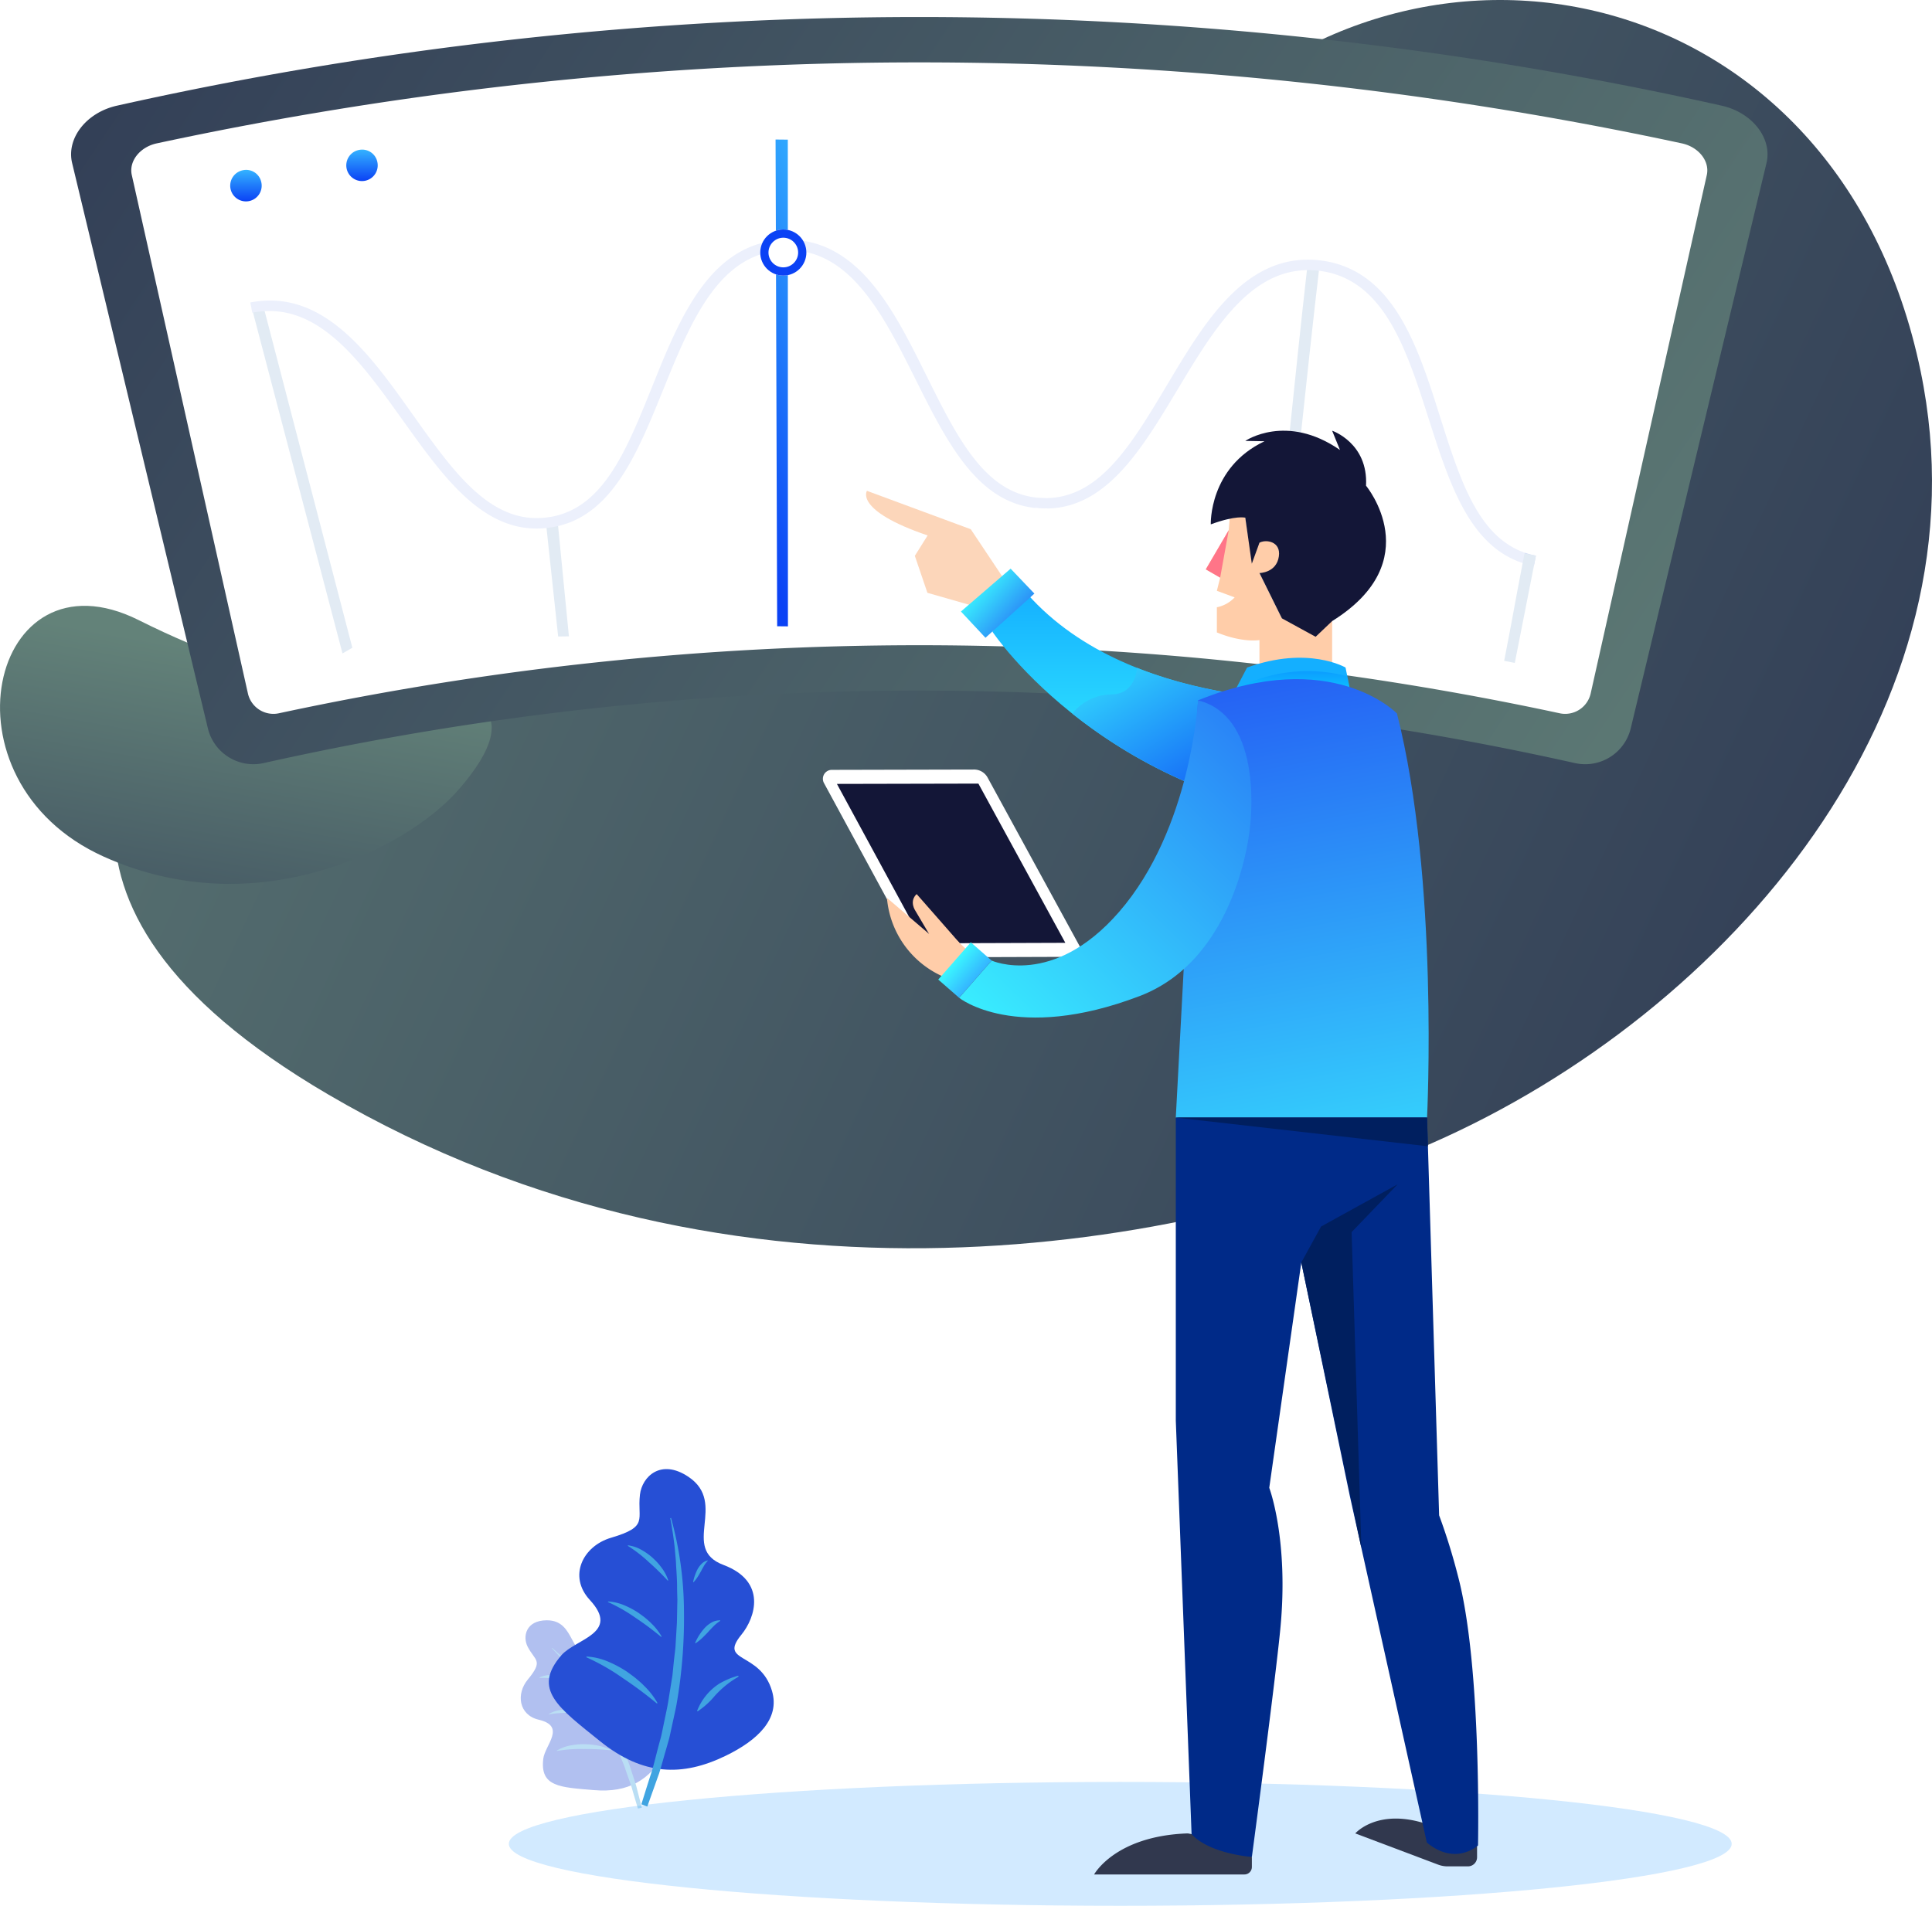 <svg xmlns="http://www.w3.org/2000/svg" xmlns:xlink="http://www.w3.org/1999/xlink" width="586.411" height="578.609" viewBox="0 0 586.411 578.609">
  <defs>
    <linearGradient id="linear-gradient" x1="-0.273" y1="0.193" x2="1.2" y2="0.723" gradientUnits="objectBoundingBox">
      <stop offset="0" stop-color="#638279"/>
      <stop offset="1" stop-color="#293250"/>
    </linearGradient>
    <linearGradient id="linear-gradient-2" x1="0.602" y1="0.314" x2="0.248" y2="1.578" xlink:href="#linear-gradient"/>
    <linearGradient id="linear-gradient-3" x1="-0.268" y1="0.105" x2="1.26" y2="0.554" gradientUnits="objectBoundingBox">
      <stop offset="0" stop-color="#293250"/>
      <stop offset="1" stop-color="#638279"/>
    </linearGradient>
    <linearGradient id="linear-gradient-4" x1="0.672" y1="-0.159" x2="0.5" y2="1" gradientUnits="objectBoundingBox">
      <stop offset="0" stop-color="#34b3ff"/>
      <stop offset="1" stop-color="#0b42f5"/>
    </linearGradient>
    <linearGradient id="linear-gradient-5" x1="0.5" y1="0" xlink:href="#linear-gradient-4"/>
    <filter id="Ellipse_25" x="221.753" y="60.675" width="32" height="32" filterUnits="userSpaceOnUse">
      <feOffset dy="3" input="SourceAlpha"/>
      <feGaussianBlur stdDeviation="3" result="blur"/>
      <feFlood flood-opacity="0.161"/>
      <feComposite operator="in" in2="blur"/>
      <feComposite in="SourceGraphic"/>
    </filter>
    <linearGradient id="linear-gradient-8" x1="0.5" x2="0.5" y2="1" gradientUnits="objectBoundingBox">
      <stop offset="0" stop-color="#14afff"/>
      <stop offset="1" stop-color="#3bfaff"/>
    </linearGradient>
    <linearGradient id="linear-gradient-9" x1="-0.324" x2="0.968" y2="1.128" gradientUnits="objectBoundingBox">
      <stop offset="0" stop-color="#3bfaff"/>
      <stop offset="1" stop-color="#0b42f5"/>
    </linearGradient>
    <linearGradient id="linear-gradient-10" x1="0.236" y1="0.178" x2="1.093" y2="0.904" gradientUnits="objectBoundingBox">
      <stop offset="0" stop-color="#3bfaff"/>
      <stop offset="1" stop-color="#2354f3"/>
    </linearGradient>
    <linearGradient id="linear-gradient-11" x1="-394.891" y1="1" x2="-394.891" gradientUnits="objectBoundingBox">
      <stop offset="0" stop-color="#00dfff"/>
      <stop offset="0.251" stop-color="#0cf"/>
      <stop offset="0.755" stop-color="#009bff"/>
      <stop offset="1" stop-color="#0082ff"/>
    </linearGradient>
    <linearGradient id="linear-gradient-12" x1="0.623" y1="1.441" x2="0.467" y2="-0.067" xlink:href="#linear-gradient-10"/>
    <linearGradient id="linear-gradient-13" x1="1.313" y1="-0.295" x2="0.079" y2="1.133" gradientUnits="objectBoundingBox">
      <stop offset="0" stop-color="#2354f3"/>
      <stop offset="1" stop-color="#3bfaff"/>
    </linearGradient>
    <linearGradient id="linear-gradient-14" x1="1.029" y1="0.481" x2="-0.047" y2="0.508" gradientUnits="objectBoundingBox">
      <stop offset="0" stop-color="#34b3ff"/>
      <stop offset="1" stop-color="#3bfaff"/>
    </linearGradient>
  </defs>
  <g id="Analysis" transform="translate(-292.247 -2138.325)">
    <g id="Group_223" data-name="Group 223" transform="translate(-1406.768 1504.512)">
      <path id="Path_282" data-name="Path 282" d="M2035.425,578.224c-63.209,66.3-144.436,126.489-250.142,145.606-51.9,9.384-74.956,34.128-75.334,62.524-.323,24.195,14.062,52.7,64.868,82.489,124.142,72.8,262.844,46.582,334.977,14.893,90.518-39.766,169.6-132.334,148.438-234.479C2233.521,530,2106.258,503.937,2035.425,578.224Z" transform="translate(23.729 97.204)" fill="url(#linear-gradient)"/>
      <path id="Path_283" data-name="Path 283" d="M1831.72,621.222c-23.307-.92-49.116-1.522-90.6-22.273-45.031-22.52-61.795,48.738-10.6,71.81,46.648,21.023,92.247-2.689,107.565-20.2C1861.062,624.3,1838.884,621.5,1831.72,621.222Z" transform="translate(0 223.138)" fill="url(#linear-gradient-2)"/>
      <g id="Group_218" data-name="Group 218" transform="translate(1720.589 638.984)">
        <path id="Path_289" data-name="Path 289" d="M2162.164,764.721a910.939,910.939,0,0,0-397.785,0,14.229,14.229,0,0,1-17-10.355q-20.617-85.885-41.235-171.761c-1.817-7.475,4.253-15.366,13.59-17.452a1115.4,1115.4,0,0,1,487.088,0c9.334,2.087,15.407,9.977,13.59,17.452q-20.618,85.88-41.238,171.761a14.227,14.227,0,0,1-17,10.355" transform="translate(-1705.818 -538.24)" fill="url(#linear-gradient-3)"/>
        <path id="Path_290" data-name="Path 290" d="M1747.012,734.3q-17.64-78.759-35.275-157.521c-.945-4.183,2.451-8.512,7.592-9.616a1101.619,1101.619,0,0,1,462.869,0c5.141,1.1,8.537,5.432,7.592,9.616q-17.635,78.759-35.273,157.521a7.939,7.939,0,0,1-9.495,5.867,924.635,924.635,0,0,0-388.518,0,7.939,7.939,0,0,1-9.492-5.867" transform="translate(-1693.309 -528.809)" fill="#fff"/>
        <path id="Path_291" data-name="Path 291" d="M1806.215,554.737q-2.559,73.839-5.119,147.683c-1.088-.052-2.179-.1-3.267-.147,1.554-49.234,4.672-147.7,4.672-147.7s2.474.107,3.713.166" transform="translate(-1606.928 -454.139) rotate(-2)" fill="url(#linear-gradient-4)"/>
        <path id="Path_292" data-name="Path 292" d="M1730.027,582.593q5.285,53.943,10.577,107.885-1.617.609-3.225,1.236-5.385-53.905-10.77-107.811C1727.747,583.461,1728.885,583.03,1730.027,582.593Z" transform="translate(-1741.816 -218.203) rotate(-9)" fill="#e2ebf4"/>
        <path id="Path_294" data-name="Path 294" d="M1777.578,565.418c1.1,10.887,2.195,22.775,3.3,33.662q-1.637.021-3.267.046c-1.205-10.886-2.407-22.773-3.609-33.659Z" transform="translate(-1629.772 -411.053)" fill="#e2ebf4"/>
        <path id="Path_295" data-name="Path 295" d="M1835.729,557.659c-4,34.01-8,75.017-12,109.028-1.085-.127-2.173-.254-3.255-.377,3.878-34.023,7.761-75.046,11.639-109.069Q1833.924,557.445,1835.729,557.659Z" transform="translate(-1456.844 -481.783)" fill="#e2ebf4"/>
        <path id="Union_4" data-name="Union 4" d="M1822.268,4292.055c-6.685-20.944-13.727-40.845-32.806-43.113a27.815,27.815,0,0,0-3.158-.181c-17.218,0-27.987,16.8-38.662,34.581-11.107,18.42-21.826,37.471-40.569,37.791,0-.016,0-.034,0-.051a17.56,17.56,0,0,1-3.307-.168,7.533,7.533,0,0,1-.03-1L1703.7,4321c-18.613-1.807-27.811-21.6-37.451-40.79-9.642-19.29-19.457-37.534-37.934-37.534-.352,0-.7.005-1.066.019-19.167.792-27.7,20.091-35.957,40.455-7.884,19.333-15.308,39.192-32.65,43.293q-.18-1.594-.361-3.185c15.248-3.9,21.953-22,29.7-41.15,8.21-20.439,17.516-41.685,39.148-42.582.413-.016.821-.023,1.224-.023,20.828,0,31.528,20.05,41.124,39.408,9.518,19.092,17.843,37.15,34.344,38.91,0,0,0,.005,0,.009l3.382.162c0-.011,0-.022,0-.034,16.644-.434,26.351-17.824,37.328-36.154,10.627-17.833,22.323-36.221,41.659-36.224a31.974,31.974,0,0,1,3.645.212c21.53,2.563,29.2,24.465,35.833,45.482,6.257,19.653,11.557,38.181,26.436,43.3-.2,1.047-.4,2.1-.609,3.146C1834.541,4332.246,1828.655,4311.905,1822.268,4292.055Zm33.129,43.4c-.064.312-.124.622-.184.935C1855.273,4336.074,1855.333,4335.764,1855.4,4335.452Zm-345.12-42.78c-11.573-16.2-23.158-31.5-39.291-31.5a26.982,26.982,0,0,0-5.195.514c-.2-1.038-.409-2.075-.612-3.111a31.078,31.078,0,0,1,5.981-.593c18.052,0,30.591,16.672,42.11,32.916,12.083,16.967,22.9,33.139,38.85,33.139a24.486,24.486,0,0,0,2.816-.166l.091-.01a24.315,24.315,0,0,0,3.251-.6q.181,1.594.361,3.185a28.044,28.044,0,0,1-3.241.564l-.092.009h0a27.649,27.649,0,0,1-3.244.194C1534.271,4327.21,1522.439,4309.631,1510.277,4292.672Zm44.78,32.215-.12-1.021Z" transform="translate(-1410.788 -4171.917)" fill="#ecf0fc"/>
        <path id="Path_300" data-name="Path 300" d="M1845.388,589.528c-.2,1.047-.4,2.1-.608,3.146a28.43,28.43,0,0,0,3.288.844c.143-.726.286-1.449.432-2.176.06-.314.12-.625.184-.936a24.059,24.059,0,0,1-3.3-.878" transform="translate(-1404.075 -426.872)" fill="#d2dcf7"/>
        <path id="Path_301" data-name="Path 301" d="M1730.5,556.587a4.776,4.776,0,1,1-5.55-3.622A4.688,4.688,0,0,1,1730.5,556.587Z" transform="translate(-1672.767 -506.459)" fill="url(#linear-gradient-5)"/>
        <path id="Path_302" data-name="Path 302" d="M1736.055,555.644a4.773,4.773,0,1,1-5.49-3.71A4.688,4.688,0,0,1,1736.055,555.644Z" transform="translate(-1660.717 -508.668)" fill="url(#linear-gradient-5)"/>
        <path id="Path_303" data-name="Path 303" d="M1741.624,554.8a4.769,4.769,0,1,1-5.426-3.8A4.691,4.691,0,0,1,1741.624,554.8Z" transform="translate(-1648.64 -510.678)" fill="url(#linear-gradient-5)"/>
        <path id="Path_296" data-name="Path 296" d="M1852.608,614.526c-4.456,22.666-1.954,9.9-6.41,32.567q-1.613-.319-3.222-.628c4.374-22.682,1.793-9.929,6.169-32.614" transform="translate(-1407.992 -451)" fill="#e2ebf4"/>
        <g transform="matrix(1, 0, 0, 1, -21.57, -5.17)" filter="url(#Ellipse_25)">
          <g id="Ellipse_25-2" data-name="Ellipse 25" transform="translate(230.75 66.67)" fill="#fff" stroke="#0b42f5" stroke-width="2.5">
            <circle cx="7" cy="7" r="7" stroke="none"/>
            <circle cx="7" cy="7" r="5.75" fill="none"/>
          </g>
        </g>
      </g>
      <g id="Group_222" data-name="Group 222" transform="translate(1948.783 764.584)">
        <g id="Group_219" data-name="Group 219" transform="translate(13.099 18.24)">
          <path id="Path_304" data-name="Path 304" d="M1898.105,626.912s-63.647,3.891-95.047-34.007l-9.063,13.234s35.146,53.023,112.484,58.6C1906.479,664.741,1911.6,644.127,1898.105,626.912Z" transform="translate(-1755.644 -563.379)" fill="url(#linear-gradient-8)"/>
          <path id="Path_305" data-name="Path 305" d="M1801.641,614.446a154.14,154.14,0,0,0,38.444,22.368l28.036-8.208-.765-18.432c-11.731-.672-29.158-2.9-46.1-9.635,0,0-.266,8.072-7.834,8.072A15.416,15.416,0,0,0,1801.641,614.446Z" transform="translate(-1739.039 -546.803)" fill="url(#linear-gradient-9)"/>
          <path id="Path_306" data-name="Path 306" d="M1843.293,640.169l3.469-36.541-29.123,30.829A163.991,163.991,0,0,0,1843.293,640.169Z" transform="translate(-1704.3 -540.095)" fill="#ffb500"/>
          <path id="Path_307" data-name="Path 307" d="M1823.176,609.487l-9.492-14.227L1782.173,583.6s-3.968,5.915,18.42,13.551l-3.885,6.191,3.822,11.224,12.584,3.6,2.062,3.346Z" transform="translate(-1781.901 -583.595)" fill="#fcd6ba"/>
          <path id="Path_308" data-name="Path 308" d="M1790.983,604.057l15.082-13.008,7.214,7.565-14.854,13.413Z" transform="translate(-1762.181 -567.409)" fill="url(#linear-gradient-10)"/>
        </g>
        <g id="Group_221" data-name="Group 221" transform="translate(0 13.274)">
          <path id="Path_309" data-name="Path 309" d="M1827.765,612.715l29.7,54.412-50.654.171L1778.1,614.38a2.711,2.711,0,0,1,2.378-4.005l43.169-.1A4.673,4.673,0,0,1,1827.765,612.715Z" transform="translate(-1777.772 -520.687)" fill="#fff"/>
          <path id="Path_310" data-name="Path 310" d="M1822.054,611.625l26.387,48.34-43.068.146-26.258-48.393Z" transform="translate(-1774.854 -517.765)" fill="#131637"/>
          <path id="Path_311" data-name="Path 311" d="M2170.953,726.107c0,10.384-83.1,18.8-185.6,18.8s-185.577-8.42-185.577-18.8,83.087-18.8,185.577-18.8S2170.953,715.721,2170.953,726.107Z" transform="translate(-1895.106 -310.347)" fill="#d2eaff"/>
          <g id="Group_220" data-name="Group 220" transform="translate(19.444)">
            <path id="Path_312" data-name="Path 312" d="M1816.321,592.991l-.844,5.561,5.209.566,2-3.8Z" transform="translate(-1715.341 -558.226)" fill="#fff"/>
            <path id="Path_313" data-name="Path 313" d="M1830.707,633.855v-8.347s-5.049.929-12.93-2.318v-7.637a10.158,10.158,0,0,0,5.4-3l-5.4-2,1-4-4.361-2.515,6.958-11.88.6-7,4.4,3,2,12.8,2.331-5s4.142-2.258,5.667,1.8a5.439,5.439,0,0,1-5.667,7.4l6.81,13.758,15.251.837v14.1Z" transform="translate(-1717.64 -575.228)" fill="#ffcda9"/>
            <path id="Path_314" data-name="Path 314" d="M1854.847,585.457c-18.077,1.2-25.017-2.718-30.563-3.428-1.716,10.244,2.236,6.727-6.086,13.13l1.982,13.961,2.322-6.359c1.992-1.11,6.539-.409,5.889,4.135-.72,5.039-5.889,5.062-5.889,5.062l6.809,13.758,10.237,5.6,5.015-4.767c29.291-18.255,10.285-41.1,10.285-41.1Z" transform="translate(-1709.434 -582.029)" fill="#131637"/>
            <path id="Path_315" data-name="Path 315" d="M1851.22,602.555s-11.322-6.7-29.894,0L1817,610.817l35.51-1.839Z" transform="translate(-1712.024 -543.929)" fill="#14afff"/>
            <path id="Path_316" data-name="Path 316" d="M1817.309,606.173a47.24,47.24,0,0,1,33.783-3.768l.761,3.78-22.394,1.161-12.15-1.174Z" transform="translate(-1711.362 -541.137)" opacity="0.4" fill="url(#linear-gradient-11)"/>
            <path id="Path_317" data-name="Path 317" d="M1821.378,587.368l-2.6,14.4-4.359-2.515Z" transform="translate(-1717.64 -570.436)" fill="#ff7588"/>
            <path id="Path_318" data-name="Path 318" d="M1878.672,612.055s-19.669-20.526-60.381-3.99l-6.745,126.676h76.263S1891.475,662.248,1878.672,612.055Z" transform="translate(-1723.875 -539.48)" fill="url(#linear-gradient-12)"/>
            <path id="Path_319" data-name="Path 319" d="M1808.95,639.119l-12.022-11.484-.239,5.864L1783.9,622.564a28.725,28.725,0,0,0,18.106,24.344Z" transform="translate(-1783.902 -494.011)" fill="#ffcda9"/>
            <path id="Path_320" data-name="Path 320" d="M1800.558,637.036l-6.5-7.418-6.508-7.415s-2.16,1.665-.621,4.678l4.37,7.4" transform="translate(-1778.526 -494.795)" fill="#ffcda9"/>
            <path id="Path_321" data-name="Path 321" d="M1863.318,603.655s-2,38.936-23.947,64.215c-20.119,23.174-38.685,14.795-38.685,14.795l-9.875,11.3s17.09,13.824,54.735-.51c30.018-11.43,33.5-50.939,33.5-50.939S1883.806,608.745,1863.318,603.655Z" transform="translate(-1768.902 -535.07)" fill="url(#linear-gradient-13)"/>
            <rect id="Rectangle_108" data-name="Rectangle 108" width="8.419" height="15.006" transform="translate(25.445 142.053) rotate(41.153)" fill="url(#linear-gradient-14)"/>
            <path id="Path_322" data-name="Path 322" d="M1851.611,719.279v3.048a2.261,2.261,0,0,1-2.261,2.261h-45.621s6.352-11.718,28.451-12.464A61.433,61.433,0,0,1,1851.611,719.279Z" transform="translate(-1740.849 -299.539)" fill="#31384e"/>
            <path id="Path_323" data-name="Path 323" d="M1865.69,717.918v4.529a2.766,2.766,0,0,1-2.765,2.766h-6.175a8.092,8.092,0,0,1-2.865-.52l-25.162-9.485s6.743-7.824,21.715-2.845Z" transform="translate(-1686.575 -302.622)" fill="#31384e"/>
            <path id="Path_324" data-name="Path 324" d="M1887.809,643.6l3.666,120.755a186.02,186.02,0,0,1,5.766,18.607c7.192,27.293,6.035,81.607,6.035,81.607s-6.774,6.362-15.536-.872L1864.366,758.46l-14.722-70.872L1839.915,756s6,15.79,3.349,42.944c-1.652,16.938-8.626,69.13-8.626,69.13s-12.86-.923-18.3-6.926l-4.789-125.534V643.6Z" transform="translate(-1723.875 -448.337)" fill="#002a88"/>
            <path id="Path_325" data-name="Path 325" d="M1823.559,673.712l6-10.918,23.221-12.806-13.952,14.5,2.967,95.9Z" transform="translate(-1697.791 -434.462)" fill="#001f5f"/>
            <path id="Path_326" data-name="Path 326" d="M1811.547,643.6l76.525,8.705-.264-8.705Z" transform="translate(-1723.875 -448.336)" fill="#001f5f"/>
          </g>
        </g>
        <path id="Path_327" data-name="Path 327" d="M1825.369,604.247s-2.817-.8-10.472,2.023c0,0-.625-17.218,16.314-25.232l-5.842-.1s12.429-8.547,28.74,2.743l-2.375-5.842s10.976,3.72,10.285,16.7c-7.91,7.964-19.368,6.5-19.368,6.5Z" transform="translate(-1697.162 -577.844)" fill="#131637"/>
      </g>
    </g>
    <g id="Group_226" data-name="Group 226" transform="translate(997.43 -13.725) rotate(22)">
      <g id="Group_225" data-name="Group 225" transform="matrix(0.829, -0.559, 0.559, 0.829, 3146.09, 7142.499)" opacity="0.36">
        <path id="Path_244" data-name="Path 244" d="M9.55.026C3.172-.4,1.838,4.468,3.2,7.634c1.933,4.486,4.608,4.408-.663,9.952-3.89,4.09-3.489,10.532,2.454,12.381,8.307,2.584,1.37,7.8.572,11.914-1.646,8.5,4.525,9,14.693,10.585,10.439,1.626,17.088-1.989,22.26-9.626,3.82-5.638,5.525-11.374,1.49-15.221-5.8-5.524-11.643.584-10.493-6.43.689-4.2-.868-11.336-9.68-9.872S18.737.639,9.55.026Z" transform="translate(298.525 -5208.703) rotate(8)" fill="#264fd5"/>
        <path id="Path_245" data-name="Path 245" d="M23.865,50.271l-.408-2.224L22.642,43.6c-.325-1.472-.721-2.927-1.08-4.392l-.55-2.193c-.2-.727-.449-1.439-.671-2.159-.465-1.434-.9-2.879-1.391-4.3a96.352,96.352,0,0,0-7.757-16.316A68,68,0,0,0,.109,0L0,.125q.754.837,1.447,1.73c.484.571.94,1.168,1.393,1.764s.9,1.2,1.323,1.814.876,1.209,1.265,1.85c.818,1.249,1.666,2.471,2.4,3.768.378.641.773,1.27,1.162,1.9l1.078,1.953,1.072,1.951.995,1.992,1,1.99c.334.662.6,1.357.9,2.034.289.683.6,1.354.9,2.031l.457,1.013c.144.341.267.691.4,1.037L17.39,31.11c.5,1.4.937,2.815,1.409,4.222.225.706.481,1.4.682,2.119s.371,1.437.574,2.151c.387,1.434.816,2.859,1.171,4.3.3,1.457.619,2.91.948,4.364l.49,2.184" transform="translate(307.736 -5198.793) rotate(8)" fill="#40a4e1"/>
        <path id="Path_246" data-name="Path 246" d="M12.249,1.741A11.039,11.039,0,0,0,9.3.548C8.8.4,8.282.319,7.769.218,7.254.136,6.733.09,6.215.033a16.17,16.17,0,0,0-3.146.1A9.2,9.2,0,0,0,0,1.05l.014.109a31.617,31.617,0,0,1,6.121-.025,59.215,59.215,0,0,1,6.094.716Z" transform="translate(302.805 -5180.42) rotate(8)" fill="#40a4e1"/>
        <path id="Path_247" data-name="Path 247" d="M10.037,2.5A8.14,8.14,0,0,0,7.769,1.062,11.663,11.663,0,0,0,6.545.589C6.129.458,5.7.359,5.28.25A12.237,12.237,0,0,0,2.656,0,7,7,0,0,0,0,.538V.649a26.222,26.222,0,0,1,5.052.682A49.353,49.353,0,0,1,10,2.6Z" transform="translate(302.237 -5191.343) rotate(8)" fill="#40a4e1"/>
        <path id="Path_248" data-name="Path 248" d="M.178,6.177A8.651,8.651,0,0,0,.817,4.524C.968,4,1.1,3.5,1.209,3.014c.032-.252.111-.48.16-.717l.08-.353A2.911,2.911,0,0,0,1.542,1.6,7.588,7.588,0,0,1,2.13.089L2.083,0A3.152,3.152,0,0,0,.85,1.186a5.445,5.445,0,0,0-.627,1.6,10.372,10.372,0,0,0-.145,3.4Z" transform="translate(321.903 -5184.373) rotate(8)" fill="#40a4e1"/>
        <path id="Path_249" data-name="Path 249" d="M16.239,2.308a14.624,14.624,0,0,0-3.91-1.58c-.667-.2-1.35-.3-2.03-.439C9.616.181,8.927.119,8.238.043A21.638,21.638,0,0,0,4.069.169,12.23,12.23,0,0,0,0,1.391l.019.145A41.868,41.868,0,0,1,8.134,1.5a78.846,78.846,0,0,1,8.077.948Z" transform="translate(302.974 -5169.412) rotate(8)" fill="#40a4e1"/>
        <path id="Path_251" data-name="Path 251" d="M.569,4.987A6.348,6.348,0,0,0,.753,3.634c.025-.423.011-.825.013-1.213C.743,2.031.741,1.656.741,1.287A4.842,4.842,0,0,1,.892.057L.842,0a2.37,2.37,0,0,0-.68,1.126A4.327,4.327,0,0,0,0,2.437,9.436,9.436,0,0,0,.5,5.011Z" transform="translate(316.592 -5193.962) rotate(8)" fill="#40a4e1"/>
        <path id="Path_250" data-name="Path 250" d="M.243,9.8A15.388,15.388,0,0,0,1.609,5.557,18.894,18.894,0,0,1,3.027,1.4Q3.282.879,3.573.376c.1-.179.2-.5-.061-.323a2.681,2.681,0,0,0-.4.423c-.228.254-.467.508-.672.782A18.349,18.349,0,0,0,1.2,3.086,10.871,10.871,0,0,0,.109,9.815Z" transform="translate(327.617 -5176.012) rotate(8)" fill="#40a4e1"/>
      </g>
      <g id="Group_224" data-name="Group 224" transform="translate(196.283 7803.512)">
        <path id="Path_244-2" data-name="Path 244" d="M15.1.041C5.016-.632,2.906,7.065,5.064,12.073c3.057,7.094,7.287,6.971-1.049,15.739C-2.138,34.281-1.5,44.469,7.9,47.391c13.138,4.087,2.167,12.33.905,18.842-2.6,13.449,7.156,14.236,23.236,16.74,16.509,2.571,27.024-3.146,35.2-15.224,6.041-8.917,8.738-17.987,2.356-24.071C60.431,34.942,51.183,44.6,53,33.509c1.089-6.639-1.373-17.928-15.308-15.613S29.633,1.011,15.1.041Z" transform="translate(302.802 -5208.703) rotate(8)" fill="#264fd5"/>
        <path id="Path_245-2" data-name="Path 245" d="M37.742,79.5,37.1,75.985l-1.29-7.034C35.294,66.624,34.666,64.322,34.1,62l-.87-3.469c-.314-1.15-.71-2.276-1.062-3.414-.735-2.268-1.425-4.554-2.2-6.807A152.378,152.378,0,0,0,17.7,22.511,107.548,107.548,0,0,0,.172,0L0,.2Q1.192,1.522,2.289,2.933c.766.9,1.487,1.846,2.2,2.789.734.928,1.419,1.894,2.092,2.869s1.385,1.911,2,2.925c1.294,1.975,2.635,3.908,3.8,5.959.6,1.014,1.223,2.009,1.837,3.01l1.705,3.089,1.7,3.086L19.2,29.812l1.575,3.147C21.3,34,21.722,35.1,22.2,36.175c.457,1.08.952,2.142,1.43,3.212l.722,1.6c.228.539.423,1.093.637,1.64L27.5,49.2c.783,2.211,1.482,4.451,2.228,6.677.357,1.116.76,2.221,1.079,3.351.3,1.136.588,2.273.908,3.4.612,2.268,1.29,4.521,1.852,6.806.468,2.3.979,4.6,1.5,6.9l.774,3.454" transform="translate(317.369 -5193.03) rotate(8)" fill="#40a4e1"/>
        <path id="Path_246-2" data-name="Path 246" d="M19.372,2.754A17.458,17.458,0,0,0,14.708.867c-.8-.239-1.61-.362-2.422-.523-.814-.13-1.638-.2-2.457-.292A25.573,25.573,0,0,0,4.853.2,14.555,14.555,0,0,0,0,1.661l.022.172A50,50,0,0,1,9.7,1.793,93.647,93.647,0,0,1,19.34,2.925Z" transform="translate(309.571 -5163.974) rotate(8)" fill="#40a4e1"/>
        <path id="Path_247-2" data-name="Path 247" d="M15.874,3.952A12.874,12.874,0,0,0,12.286,1.68,18.445,18.445,0,0,0,10.351.932C9.693.724,9.021.567,8.351.4A19.353,19.353,0,0,0,4.2.007,11.067,11.067,0,0,0,0,.851v.175A41.47,41.47,0,0,1,7.99,2.105a78.05,78.05,0,0,1,7.828,2.012Z" transform="translate(308.673 -5181.248) rotate(8)" fill="#40a4e1"/>
        <path id="Path_248-2" data-name="Path 248" d="M.282,9.769A13.681,13.681,0,0,0,1.293,7.155c.238-.83.446-1.623.619-2.388.05-.4.175-.759.253-1.135l.127-.559a4.6,4.6,0,0,0,.147-.547A12,12,0,0,1,3.369.141L3.294,0a4.985,4.985,0,0,0-1.95,1.876A8.611,8.611,0,0,0,.352,4.4a16.4,16.4,0,0,0-.23,5.382Z" transform="translate(339.773 -5170.225) rotate(8)" fill="#40a4e1"/>
        <path id="Path_249-2" data-name="Path 249" d="M25.682,3.65a23.127,23.127,0,0,0-6.184-2.5c-1.056-.318-2.136-.48-3.21-.694-1.08-.171-2.17-.27-3.259-.389a34.221,34.221,0,0,0-6.594.2A19.342,19.342,0,0,0,0,2.2l.03.23a66.213,66.213,0,0,1,12.834-.052,124.694,124.694,0,0,1,12.773,1.5Z" transform="translate(309.837 -5146.564) rotate(8)" fill="#40a4e1"/>
        <path id="Path_251-2" data-name="Path 251" d="M.9,7.888a10.039,10.039,0,0,0,.292-2.141c.039-.669.017-1.3.021-1.919-.037-.616-.04-1.209-.04-1.792A7.658,7.658,0,0,1,1.41.091L1.331,0A3.749,3.749,0,0,0,.255,1.78,6.843,6.843,0,0,0,0,3.854,14.922,14.922,0,0,0,.784,7.925Z" transform="translate(331.374 -5185.391) rotate(8)" fill="#40a4e1"/>
        <path id="Path_250-2" data-name="Path 250" d="M.384,15.5a24.336,24.336,0,0,0,2.16-6.711A29.88,29.88,0,0,1,4.788,2.215q.4-.825.862-1.621c.163-.283.322-.8-.1-.511a4.24,4.24,0,0,0-.632.669c-.36.4-.739.8-1.063,1.237A29.019,29.019,0,0,0,1.9,4.88,17.192,17.192,0,0,0,.173,15.523Z" transform="translate(348.81 -5157.003) rotate(8)" fill="#40a4e1"/>
      </g>
    </g>
  </g>
</svg>
